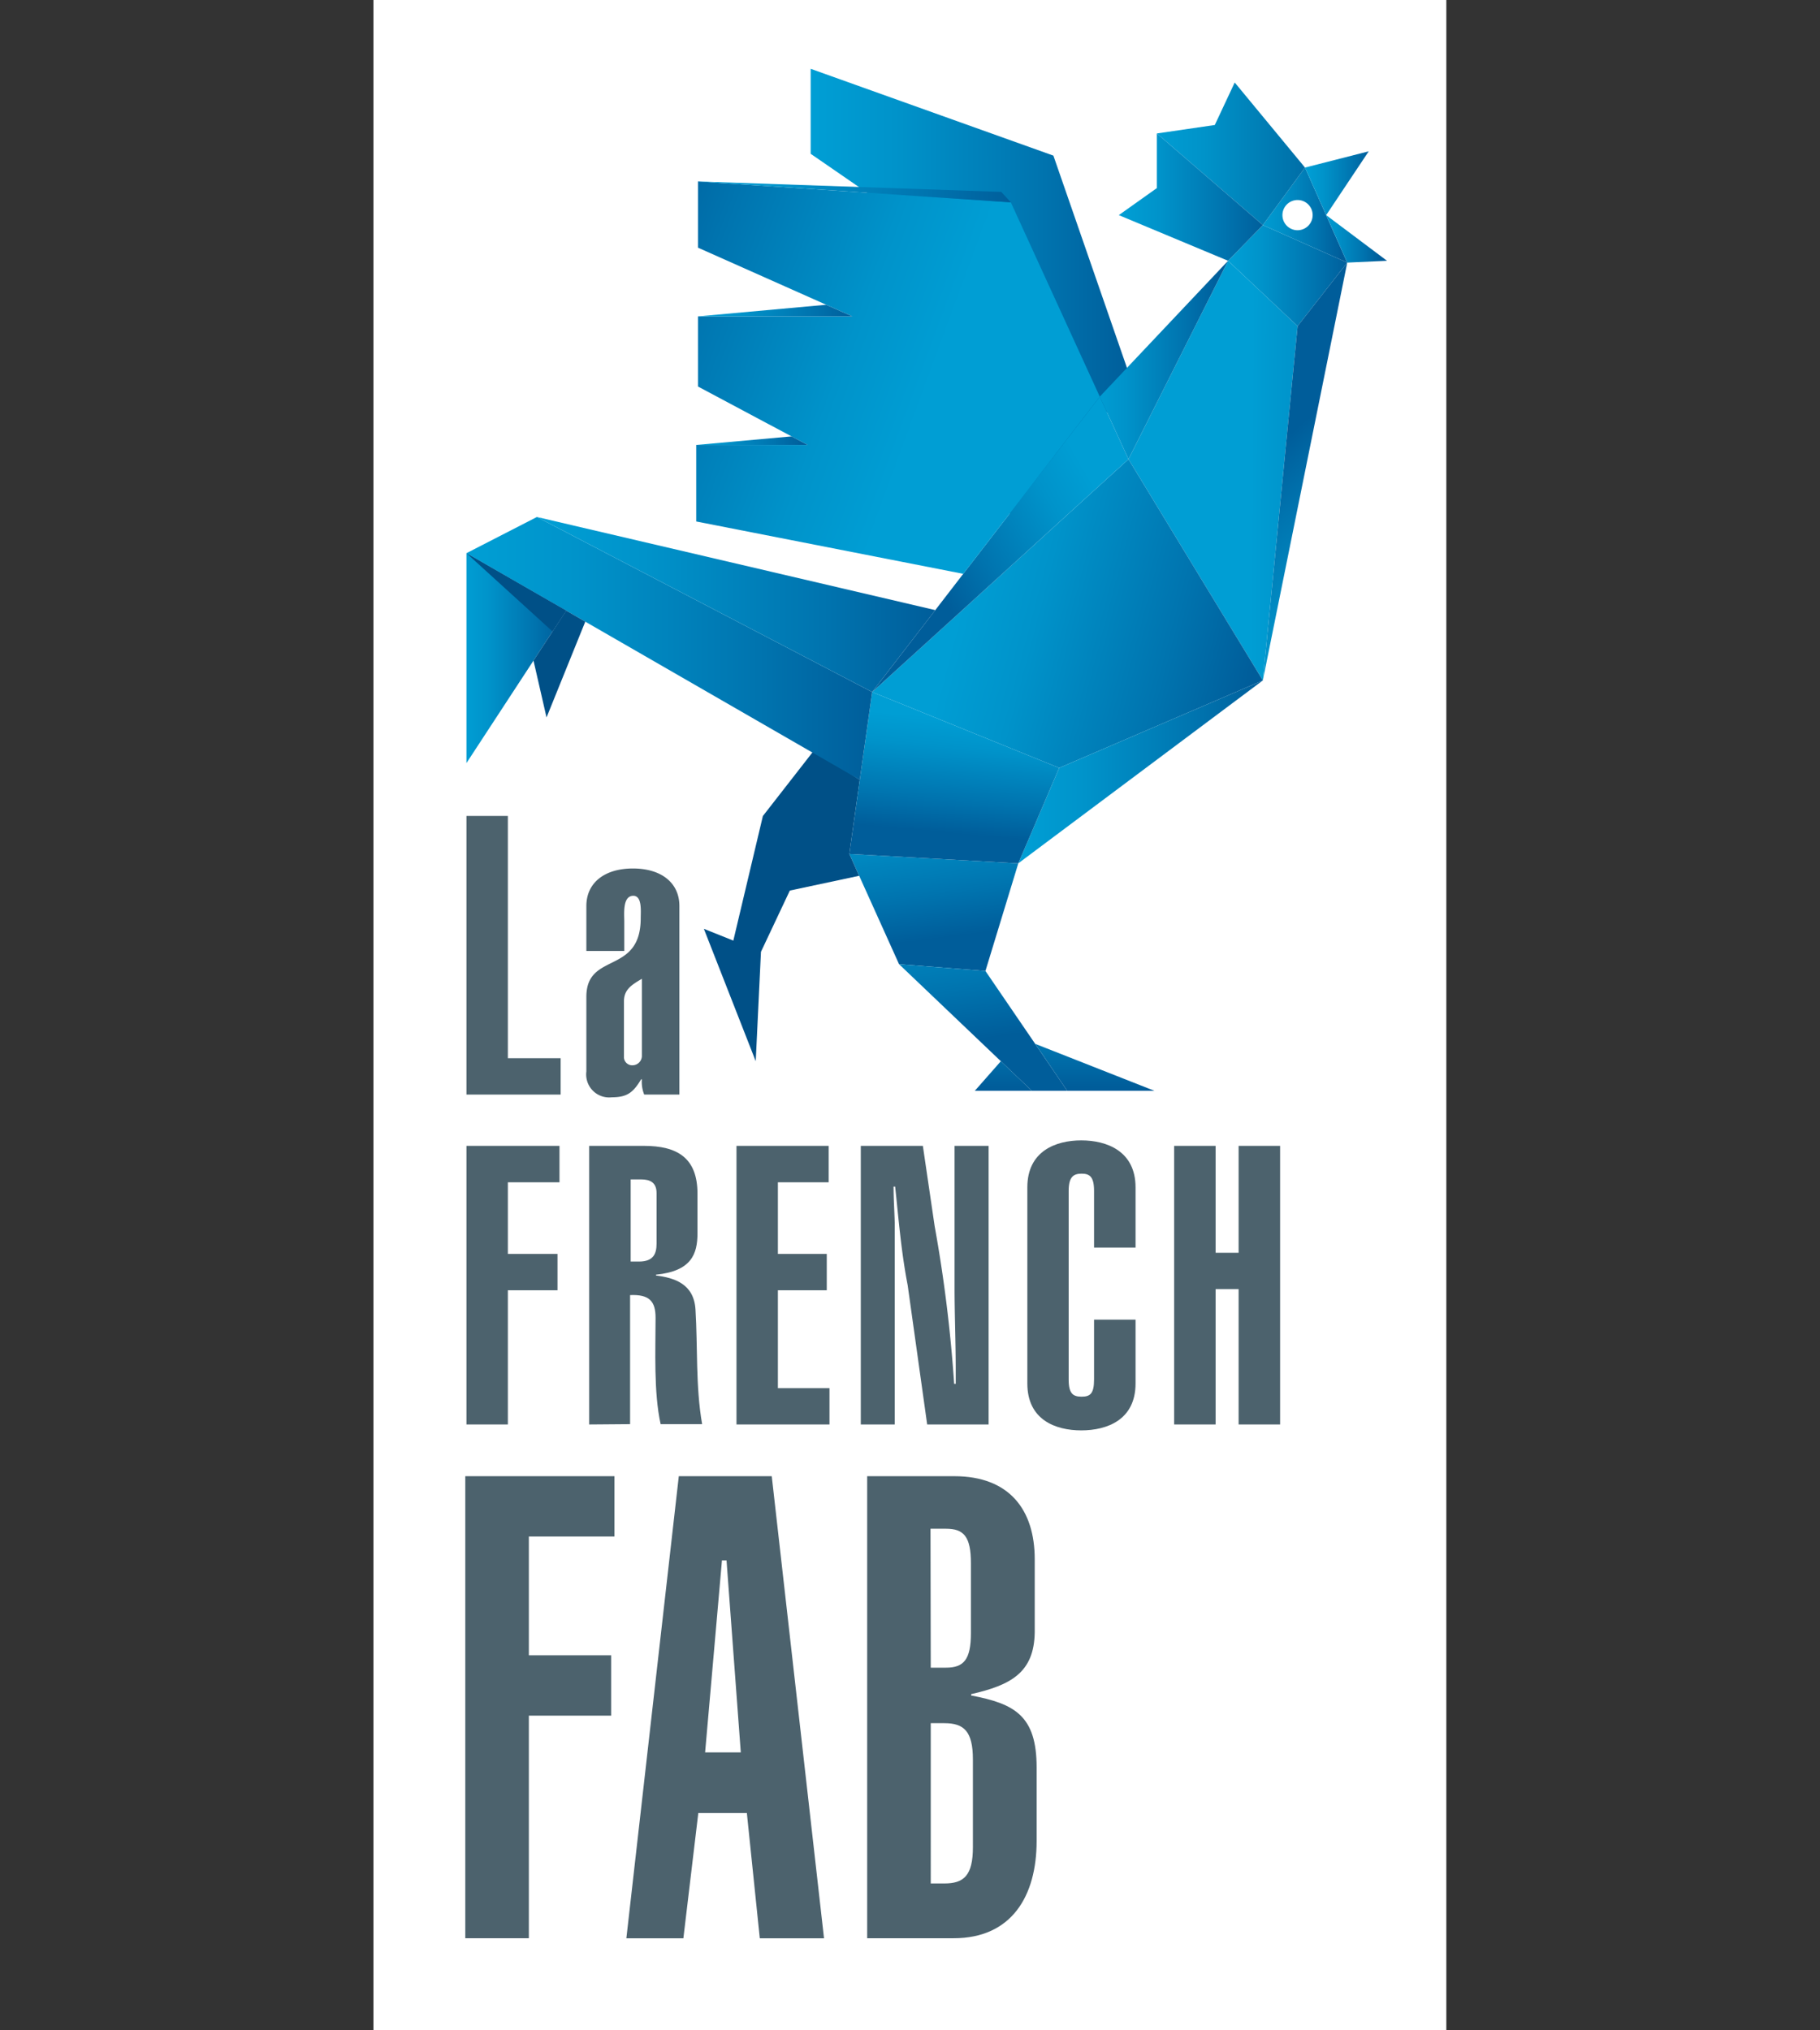 <svg id="Calque_1" data-name="Calque 1" xmlns="http://www.w3.org/2000/svg" xmlns:xlink="http://www.w3.org/1999/xlink" viewBox="0 0 219.32 244.6"><rect x="0" y="0" width="219.32" height="244.6" fill="#333333" stroke="none"/><defs><style>.cls-1{fill:none;}.cls-2{fill:#fff;}.cls-3{fill:#4c626d;}.cls-4{clip-path:url(#clip-path);}.cls-5{clip-path:url(#clip-path-2);}.cls-6{fill:url(#Dégradé_sans_nom_25);}.cls-7{clip-path:url(#clip-path-3);}.cls-8{fill:url(#Dégradé_sans_nom_25-2);}.cls-9{clip-path:url(#clip-path-4);}.cls-10{fill:url(#Dégradé_sans_nom_25-3);}.cls-11{clip-path:url(#clip-path-5);}.cls-12{fill:url(#Dégradé_sans_nom_25-4);}.cls-13{fill:#005087;}.cls-14{clip-path:url(#clip-path-7);}.cls-15{fill:url(#Dégradé_sans_nom_25-5);}.cls-16{clip-path:url(#clip-path-8);}.cls-17{fill:url(#Dégradé_sans_nom_25-6);}.cls-18{clip-path:url(#clip-path-9);}.cls-19{fill:url(#Dégradé_sans_nom_25-7);}.cls-20{clip-path:url(#clip-path-10);}.cls-21{fill:url(#Dégradé_sans_nom_25-8);}.cls-22{clip-path:url(#clip-path-11);}.cls-23{fill:url(#Dégradé_sans_nom_25-9);}.cls-24{clip-path:url(#clip-path-12);}.cls-25{fill:url(#Dégradé_sans_nom_25-10);}.cls-26{clip-path:url(#clip-path-13);}.cls-27{fill:url(#Dégradé_sans_nom_25-11);}.cls-28{clip-path:url(#clip-path-14);}.cls-29{fill:url(#Dégradé_sans_nom_25-12);}.cls-30{clip-path:url(#clip-path-15);}.cls-31{fill:url(#Dégradé_sans_nom_25-13);}.cls-32{clip-path:url(#clip-path-16);}.cls-33{fill:url(#Dégradé_sans_nom_25-14);}.cls-34{clip-path:url(#clip-path-17);}.cls-35{fill:url(#Dégradé_sans_nom_25-15);}.cls-36{clip-path:url(#clip-path-18);}.cls-37{fill:url(#Dégradé_sans_nom_25-16);}.cls-38{clip-path:url(#clip-path-19);}.cls-39{fill:url(#Dégradé_sans_nom_17);}.cls-40{clip-path:url(#clip-path-20);}.cls-41{fill:url(#Dégradé_sans_nom_25-17);}.cls-42{clip-path:url(#clip-path-22);}.cls-43{fill:url(#Dégradé_sans_nom_25-18);}.cls-44{clip-path:url(#clip-path-23);}.cls-45{fill:url(#Dégradé_sans_nom_25-19);}.cls-46{clip-path:url(#clip-path-24);}.cls-47{fill:url(#Dégradé_sans_nom_25-20);}.cls-48{clip-path:url(#clip-path-25);}.cls-49{fill:url(#Dégradé_sans_nom_25-21);}.cls-50{clip-path:url(#clip-path-26);}.cls-51{fill:url(#Dégradé_sans_nom_25-22);}.cls-52{clip-path:url(#clip-path-27);}.cls-53{fill:url(#Dégradé_sans_nom_25-23);}.cls-54{clip-path:url(#clip-path-28);}.cls-55{fill:url(#Dégradé_sans_nom_25-24);}</style><clipPath id="clip-path"><rect class="cls-1" x="56.07" y="8.29" width="111.07" height="225.24"/></clipPath><clipPath id="clip-path-2"><polygon class="cls-1" points="102.35 102.89 108.34 116.17 118.75 116.99 122.71 104.02 102.35 102.89"/></clipPath><linearGradient id="Dégradé_sans_nom_25" x1="-185.6" y1="542.7" x2="-184.85" y2="542.7" gradientTransform="matrix(0, 25.04, 25.04, 0, -13474.92, 4741.83)" gradientUnits="userSpaceOnUse"><stop offset="0" stop-color="#009ed4"/><stop offset="0.25" stop-color="#0093ca"/><stop offset="0.7" stop-color="#0074af"/><stop offset="0.99" stop-color="#005d9a"/><stop offset="1" stop-color="#005d9a"/></linearGradient><clipPath id="clip-path-3"><polygon class="cls-1" points="108.34 116.17 124.35 131.43 128.61 131.43 118.75 116.99 108.34 116.17"/></clipPath><linearGradient id="Dégradé_sans_nom_25-2" x1="-185.88" y1="542.7" x2="-185.13" y2="542.7" gradientTransform="matrix(0, 29.51, 29.51, 0, -15896.24, 5588.56)" xlink:href="#Dégradé_sans_nom_25"/><clipPath id="clip-path-4"><polygon class="cls-1" points="117.47 131.43 124.35 131.43 120.61 127.86 117.47 131.43"/></clipPath><linearGradient id="Dégradé_sans_nom_25-3" x1="-185.76" y1="542.75" x2="-185.01" y2="542.75" gradientTransform="matrix(0, 21.94, 21.94, 0, -11784.97, 4190.2)" xlink:href="#Dégradé_sans_nom_25"/><clipPath id="clip-path-5"><polygon class="cls-1" points="124.75 125.77 128.61 131.43 139.12 131.43 124.75 125.77"/></clipPath><linearGradient id="Dégradé_sans_nom_25-4" x1="-185.76" y1="542.58" x2="-185.01" y2="542.58" gradientTransform="matrix(0, 21.94, 21.94, 0, -11770.28, 4190.2)" xlink:href="#Dégradé_sans_nom_25"/><clipPath id="clip-path-7"><polygon class="cls-1" points="97.69 18.53 112.12 28.47 97.69 24.55 97.69 33 107.94 42.82 97.53 39.99 97.53 49.22 122.49 62.3 136.44 46.15 126.94 18.75 97.69 8.29 97.69 18.53"/></clipPath><linearGradient id="Dégradé_sans_nom_25-5" x1="-186.58" y1="541.88" x2="-185.83" y2="541.88" gradientTransform="matrix(51.89, 0, 0, -51.89, 9779.84, 28155.97)" xlink:href="#Dégradé_sans_nom_25"/><clipPath id="clip-path-8"><polygon class="cls-1" points="135.99 55.33 152.18 81.98 156.37 39.29 147.99 31.42 135.99 55.33"/></clipPath><linearGradient id="Dégradé_sans_nom_25-6" x1="-187.08" y1="541.39" x2="-186.33" y2="541.39" gradientTransform="matrix(0, 28.77, 28.77, 0, -15432.03, 5443.6)" xlink:href="#Dégradé_sans_nom_25"/><clipPath id="clip-path-9"><polygon class="cls-1" points="105.1 83.38 127.64 92.52 152.18 81.98 135.99 55.33 105.1 83.38"/></clipPath><linearGradient id="Dégradé_sans_nom_25-7" x1="-186.51" y1="542.08" x2="-185.76" y2="542.08" gradientTransform="matrix(0, 49.01, 49.01, 0, -26441.1, 9201.86)" xlink:href="#Dégradé_sans_nom_25"/><clipPath id="clip-path-10"><polygon class="cls-1" points="127.64 92.52 122.71 104.02 152.18 81.98 127.64 92.52"/></clipPath><linearGradient id="Dégradé_sans_nom_25-8" x1="-186.75" y1="542.08" x2="-186" y2="542.08" gradientTransform="matrix(39.3, 0, 0, -39.3, 7462.66, 21398.69)" xlink:href="#Dégradé_sans_nom_25"/><clipPath id="clip-path-11"><polygon class="cls-1" points="105.1 83.38 135.99 55.33 132.53 47.79 105.1 83.38"/></clipPath><linearGradient id="Dégradé_sans_nom_25-9" x1="-185.91" y1="543.88" x2="-185.16" y2="543.88" gradientTransform="matrix(-30.59, 0, 0, 30.59, -5552.4, -16572.61)" xlink:href="#Dégradé_sans_nom_25"/><clipPath id="clip-path-12"><polygon class="cls-1" points="132.53 47.79 135.99 55.33 147.99 31.42 132.53 47.79"/></clipPath><linearGradient id="Dégradé_sans_nom_25-10" x1="-186.95" y1="540.63" x2="-186.2" y2="540.63" gradientTransform="matrix(20.62, 0, 0, -20.62, 3986.7, 11188.98)" xlink:href="#Dégradé_sans_nom_25"/><clipPath id="clip-path-13"><polygon class="cls-1" points="102.35 102.89 122.71 104.02 127.64 92.52 105.1 83.38 102.35 102.89"/></clipPath><linearGradient id="Dégradé_sans_nom_25-11" x1="-185.08" y1="542.96" x2="-184.33" y2="542.96" gradientTransform="matrix(-18.58, 0, 0, 18.58, -3316.68, -9994.9)" xlink:href="#Dégradé_sans_nom_25"/><clipPath id="clip-path-14"><polygon class="cls-1" points="147.99 31.42 156.37 39.29 162.35 31.64 152.18 27.12 147.99 31.42"/></clipPath><linearGradient id="Dégradé_sans_nom_25-12" x1="-187.24" y1="540.28" x2="-186.49" y2="540.28" gradientTransform="matrix(19.15, 0, 0, -19.15, 3734.15, 10381.25)" xlink:href="#Dégradé_sans_nom_25"/><clipPath id="clip-path-15"><polygon class="cls-1" points="156.37 39.29 152.18 81.98 162.35 31.64 156.37 39.29"/></clipPath><linearGradient id="Dégradé_sans_nom_25-13" x1="-187.17" y1="543.94" x2="-186.42" y2="543.94" gradientTransform="matrix(0, -32.16, -32.16, 0, 17651.64, -5943.3)" xlink:href="#Dégradé_sans_nom_25"/><clipPath id="clip-path-16"><polygon class="cls-1" points="152.18 27.12 162.35 31.64 157.26 20.19 152.18 27.12"/></clipPath><linearGradient id="Dégradé_sans_nom_25-14" x1="-187.56" y1="539.07" x2="-186.81" y2="539.07" gradientTransform="matrix(13.57, 0, 0, -13.57, 2696.74, 7339.29)" xlink:href="#Dégradé_sans_nom_25"/><clipPath id="clip-path-17"><polygon class="cls-1" points="157.26 20.19 159.81 25.92 164.94 18.23 157.26 20.19"/></clipPath><linearGradient id="Dégradé_sans_nom_25-15" x1="-188" y1="537.73" x2="-187.25" y2="537.73" gradientTransform="matrix(10.24, 0, 0, -10.24, 2082.69, 5529.24)" xlink:href="#Dégradé_sans_nom_25"/><clipPath id="clip-path-18"><polygon class="cls-1" points="159.81 25.92 162.35 31.64 167.14 31.42 159.81 25.92"/></clipPath><linearGradient id="Dégradé_sans_nom_25-16" x1="-188.15" y1="537.72" x2="-187.4" y2="537.72" gradientTransform="matrix(9.78, 0, 0, -9.78, 1999.17, 5285.52)" xlink:href="#Dégradé_sans_nom_25"/><clipPath id="clip-path-19"><polygon class="cls-1" points="146.39 15.06 139.41 16.08 152.18 27.12 157.26 20.19 148.79 9.94 146.39 15.06"/></clipPath><linearGradient id="Dégradé_sans_nom_17" x1="-187.01" y1="540.57" x2="-186.26" y2="540.57" gradientTransform="matrix(23.81, 0, 0, -23.81, 4591.87, 12888.53)" gradientUnits="userSpaceOnUse"><stop offset="0" stop-color="#009ed4"/><stop offset="0.33" stop-color="#0093c9"/><stop offset="0.9" stop-color="#0075ad"/><stop offset="1" stop-color="#006fa8"/></linearGradient><clipPath id="clip-path-20"><polygon class="cls-1" points="139.41 22.66 134.82 25.92 147.99 31.42 152.18 27.12 139.41 16.08 139.41 22.66"/></clipPath><linearGradient id="Dégradé_sans_nom_25-17" x1="-186.96" y1="540.58" x2="-186.21" y2="540.58" gradientTransform="matrix(23.14, 0, 0, -23.14, 4461.59, 12534.53)" xlink:href="#Dégradé_sans_nom_25"/><clipPath id="clip-path-22"><polygon class="cls-1" points="84.11 29.84 102.71 38.12 84.11 38.12 84.11 46.57 97.32 53.61 83.9 53.61 83.9 62.83 116.08 69.14 132.53 47.79 121.81 24.38 84.11 21.86 84.11 29.84"/></clipPath><linearGradient id="Dégradé_sans_nom_25-18" x1="-187" y1="543.51" x2="-186.25" y2="543.51" gradientTransform="matrix(0, -56.79, -56.79, 0, 30976.05, -10570.13)" xlink:href="#Dégradé_sans_nom_25"/><clipPath id="clip-path-23"><polygon class="cls-1" points="84.11 21.86 121.81 24.38 120.66 23.12 84.11 21.86"/></clipPath><linearGradient id="Dégradé_sans_nom_25-19" x1="-186.48" y1="541.77" x2="-185.73" y2="541.77" gradientTransform="matrix(50.27, 0, 0, -50.27, 9459.46, 27260.34)" xlink:href="#Dégradé_sans_nom_25"/><clipPath id="clip-path-24"><polygon class="cls-1" points="84.11 38.12 102.71 38.12 99.55 36.72 84.11 38.12"/></clipPath><linearGradient id="Dégradé_sans_nom_25-20" x1="-186.26" y1="540.91" x2="-185.51" y2="540.91" gradientTransform="matrix(24.8, 0, 0, -24.8, 4703.89, 13453.8)" xlink:href="#Dégradé_sans_nom_25"/><clipPath id="clip-path-25"><polygon class="cls-1" points="83.9 53.61 97.32 53.61 95.39 52.58 83.9 53.61"/></clipPath><linearGradient id="Dégradé_sans_nom_25-21" x1="-186.08" y1="540.48" x2="-185.33" y2="540.48" gradientTransform="matrix(17.9, 0, 0, -17.9, 3414.59, 9727.21)" xlink:href="#Dégradé_sans_nom_25"/><clipPath id="clip-path-26"><polygon class="cls-1" points="56.21 66.65 103.61 93.96 105.1 83.38 64.7 62.29 56.21 66.65"/></clipPath><linearGradient id="Dégradé_sans_nom_25-22" x1="-186.39" y1="542.29" x2="-185.64" y2="542.29" gradientTransform="matrix(65.2, 0, 0, -65.2, 12209.78, 35437.7)" xlink:href="#Dégradé_sans_nom_25"/><clipPath id="clip-path-27"><polygon class="cls-1" points="64.7 62.29 105.1 83.38 112.71 73.51 64.7 62.29"/></clipPath><linearGradient id="Dégradé_sans_nom_25-23" x1="-186.43" y1="542.25" x2="-185.68" y2="542.25" gradientTransform="matrix(64.02, 0, 0, -64.02, 12000.86, 34790.36)" xlink:href="#Dégradé_sans_nom_25"/><clipPath id="clip-path-28"><polygon class="cls-1" points="56.21 91.94 68.23 73.57 56.21 66.65 56.21 91.94"/></clipPath><linearGradient id="Dégradé_sans_nom_25-24" x1="-185.43" y1="540.75" x2="-184.68" y2="540.75" gradientTransform="matrix(16.03, 0, 0, -16.03, 3028.35, 8746.63)" xlink:href="#Dégradé_sans_nom_25"/></defs><title>french fab</title><rect class="cls-2" x="45" width="129.29" height="244.6"/><polygon class="cls-3" points="56.07 177.86 56.07 233.53 63.73 233.53 63.73 206.71 73.65 206.71 73.65 199.44 63.73 199.44 63.73 185.13 74.04 185.13 74.04 177.86 56.07 177.86"/><path class="cls-3" d="M87,188h.55l1.72,23.14h-4.3ZM81.8,177.86l-6.32,55.68h6.87l1.8-15.1H90l1.56,15.1H99.3L93,177.86Z"/><g class="cls-4"><path class="cls-3" d="M104.5,177.86H115c6.64,0,9.69,4.06,9.69,10v8.83c-.08,4.85-2.89,6.34-7.66,7.43v.16c5.24,1,7.89,2.42,7.89,8.68v8.84c0,6.64-3,11.73-10,11.73H104.5Zm7.66,23.07H114c2.11,0,3-.94,3-4.15v-8.44c0-3.21-.86-4.15-3-4.15h-1.87Zm0,26h1.64c2.34,0,3.44-.94,3.44-4.38V212c0-3.44-1.1-4.38-3.44-4.38h-1.64Z"/><polygon class="cls-3" points="56.21 131.88 56.21 98.31 61.2 98.31 61.2 127.5 67.56 127.5 67.56 131.88 56.21 131.88"/><path class="cls-3" d="M81.87,131.88H77.63a4.09,4.09,0,0,1-.28-1.84h-.09c-.94,1.56-1.65,2.17-3.54,2.17a2.77,2.77,0,0,1-3.06-3.11v-9c0-5.47,6.55-2.59,6.55-9.48,0-.8.19-2.69-.89-2.69-1.32,0-1.09,2.18-1.09,3.12v3.53H70.66v-5.42c0-2.78,2.17-4.52,5.61-4.52s5.6,1.74,5.6,4.52Zm-4.52-13.95c-1.27.75-2.16,1.31-2.16,2.73v6.79a1,1,0,0,0,1.08.9,1.14,1.14,0,0,0,1.08-1.09Z"/><polygon class="cls-3" points="56.21 171.63 56.21 138.06 67.42 138.06 67.42 142.45 61.2 142.45 61.2 151.08 67.18 151.08 67.18 155.46 61.2 155.46 61.2 171.63 56.21 171.63"/><path class="cls-3" d="M71,171.63V138.06h6.59c4,0,6.46,1.42,6.46,5.76v4.76c0,2.5-.71,4.57-5,5v.1c2.22.28,4.57,1,4.76,4.1.28,4.48,0,9.19.8,13.81h-5c-.85-3.86-.61-8.91-.61-12.82,0-2-.76-2.83-3.07-2.73v15.55ZM76,152h1c1.74,0,2.12-.94,2.12-2.16v-6.09c0-1.27-.76-1.65-1.89-1.65H76Z"/><polygon class="cls-3" points="88.75 171.63 88.75 138.06 99.86 138.06 99.86 142.45 93.74 142.45 93.74 151.08 99.63 151.08 99.63 155.46 93.74 155.46 93.74 167.25 99.96 167.25 99.96 171.63 88.75 171.63"/><path class="cls-3" d="M111.21,138.06l1.42,9.67a170.55,170.55,0,0,1,2.35,19h.19v-1.79c0-3.25-.14-6.56-.14-9.81V138.06h4.1v33.57h-7.4l-2.35-16.78c-.8-4.15-1.08-7.92-1.51-11.88h-.19c0,1.46.1,2.92.14,4.34v24.32h-4.09V138.06Z"/><path class="cls-3" d="M131.84,150.32v-6.83c0-1.7-.52-2.08-1.5-2.08s-1.56.38-1.56,2.08v22.72c0,1.7.52,2.07,1.56,2.07s1.5-.37,1.5-2.07V159h5v7.69c0,4.38-3.43,5.65-6.54,5.65s-6.5-1.27-6.5-5.65V143.06c0-4.38,3.44-5.66,6.5-5.66s6.54,1.28,6.54,5.66v7.26Z"/><polygon class="cls-3" points="141.49 171.63 141.49 138.06 146.49 138.06 146.49 150.94 149.26 150.94 149.26 138.06 154.26 138.06 154.26 171.63 149.26 171.63 149.26 155.32 146.49 155.32 146.49 171.63 141.49 171.63"/></g><g class="cls-5"><rect class="cls-6" x="101.51" y="101.6" width="22.04" height="16.67" transform="translate(-13.54 15.84) rotate(-7.59)"/></g><g class="cls-7"><rect class="cls-8" x="107.36" y="114.81" width="22.23" height="17.97" transform="translate(-16.32 18) rotate(-8.13)"/></g><g class="cls-9"><rect class="cls-10" x="117.47" y="127.86" width="6.88" height="3.57"/></g><g class="cls-11"><rect class="cls-12" x="124.75" y="125.77" width="14.37" height="5.66"/></g><g class="cls-4"><polygon class="cls-13" points="98.07 90.44 91.93 98.32 88.37 113.33 84.82 111.91 91.07 127.86 91.7 114.68 95.18 107.3 103.53 105.52 102.35 102.89 103.61 93.96 98.07 90.44"/></g><g class="cls-14"><rect class="cls-15" x="97.53" y="8.29" width="38.91" height="54"/></g><g class="cls-16"><rect class="cls-17" x="120.84" y="46.36" width="50.68" height="20.69" transform="translate(88.57 202.52) rotate(-89.64)"/></g><g class="cls-18"><rect class="cls-19" x="104.72" y="46.46" width="47.84" height="54.92" transform="translate(24.72 179.81) rotate(-75.42)"/></g><g class="cls-20"><rect class="cls-21" x="122.71" y="81.98" width="29.47" height="22.04"/></g><g class="cls-22"><rect class="cls-23" x="98.25" y="42.44" width="44.58" height="46.29" transform="matrix(0.86, -0.5, 0.5, 0.86, -16.63, 69.44)"/></g><g class="cls-24"><rect class="cls-25" x="132.53" y="31.42" width="15.46" height="23.9"/></g><g class="cls-26"><rect class="cls-27" x="103.56" y="80.16" width="22.87" height="27.08" transform="translate(11.16 199.63) rotate(-84.75)"/></g><g class="cls-28"><rect class="cls-29" x="147.99" y="27.12" width="14.36" height="12.17"/></g><g class="cls-30"><rect class="cls-31" x="136.81" y="34.57" width="40.92" height="44.49" transform="translate(1.72 118.19) rotate(-41.4)"/></g><g class="cls-32"><rect class="cls-33" x="152.18" y="20.19" width="10.17" height="11.45"/></g><g class="cls-34"><rect class="cls-35" x="157.26" y="18.23" width="7.68" height="7.69"/></g><g class="cls-36"><rect class="cls-37" x="159.81" y="25.92" width="7.33" height="5.73"/></g><g class="cls-38"><rect class="cls-39" x="139.41" y="9.94" width="17.85" height="17.18"/></g><g class="cls-40"><rect class="cls-41" x="134.82" y="16.08" width="17.35" height="15.34"/></g><g class="cls-4"><path class="cls-2" d="M158.18,25.92a1.82,1.82,0,1,1-1.81-1.82,1.81,1.81,0,0,1,1.81,1.82"/></g><g class="cls-42"><rect class="cls-43" x="77.71" y="14.59" width="61.02" height="61.83" transform="translate(28.56 131.73) rotate(-70.07)"/></g><g class="cls-44"><rect class="cls-45" x="84.11" y="21.86" width="37.7" height="2.51"/></g><g class="cls-46"><rect class="cls-47" x="84.11" y="36.72" width="18.6" height="1.41"/></g><g class="cls-48"><rect class="cls-49" x="83.9" y="52.58" width="13.42" height="1.03"/></g><g class="cls-50"><rect class="cls-51" x="56.21" y="62.29" width="48.89" height="31.67"/></g><g class="cls-52"><rect class="cls-53" x="64.7" y="62.29" width="48.01" height="21.09"/></g><g class="cls-54"><rect class="cls-55" x="56.21" y="66.65" width="12.02" height="25.29"/></g><g class="cls-4"><polygon class="cls-13" points="64.29 79.59 65.86 86.44 70.53 74.9 68.23 73.57 64.29 79.59"/><polygon class="cls-13" points="56.21 66.65 68.23 73.58 66.58 76.08 56.21 66.65"/></g></svg>